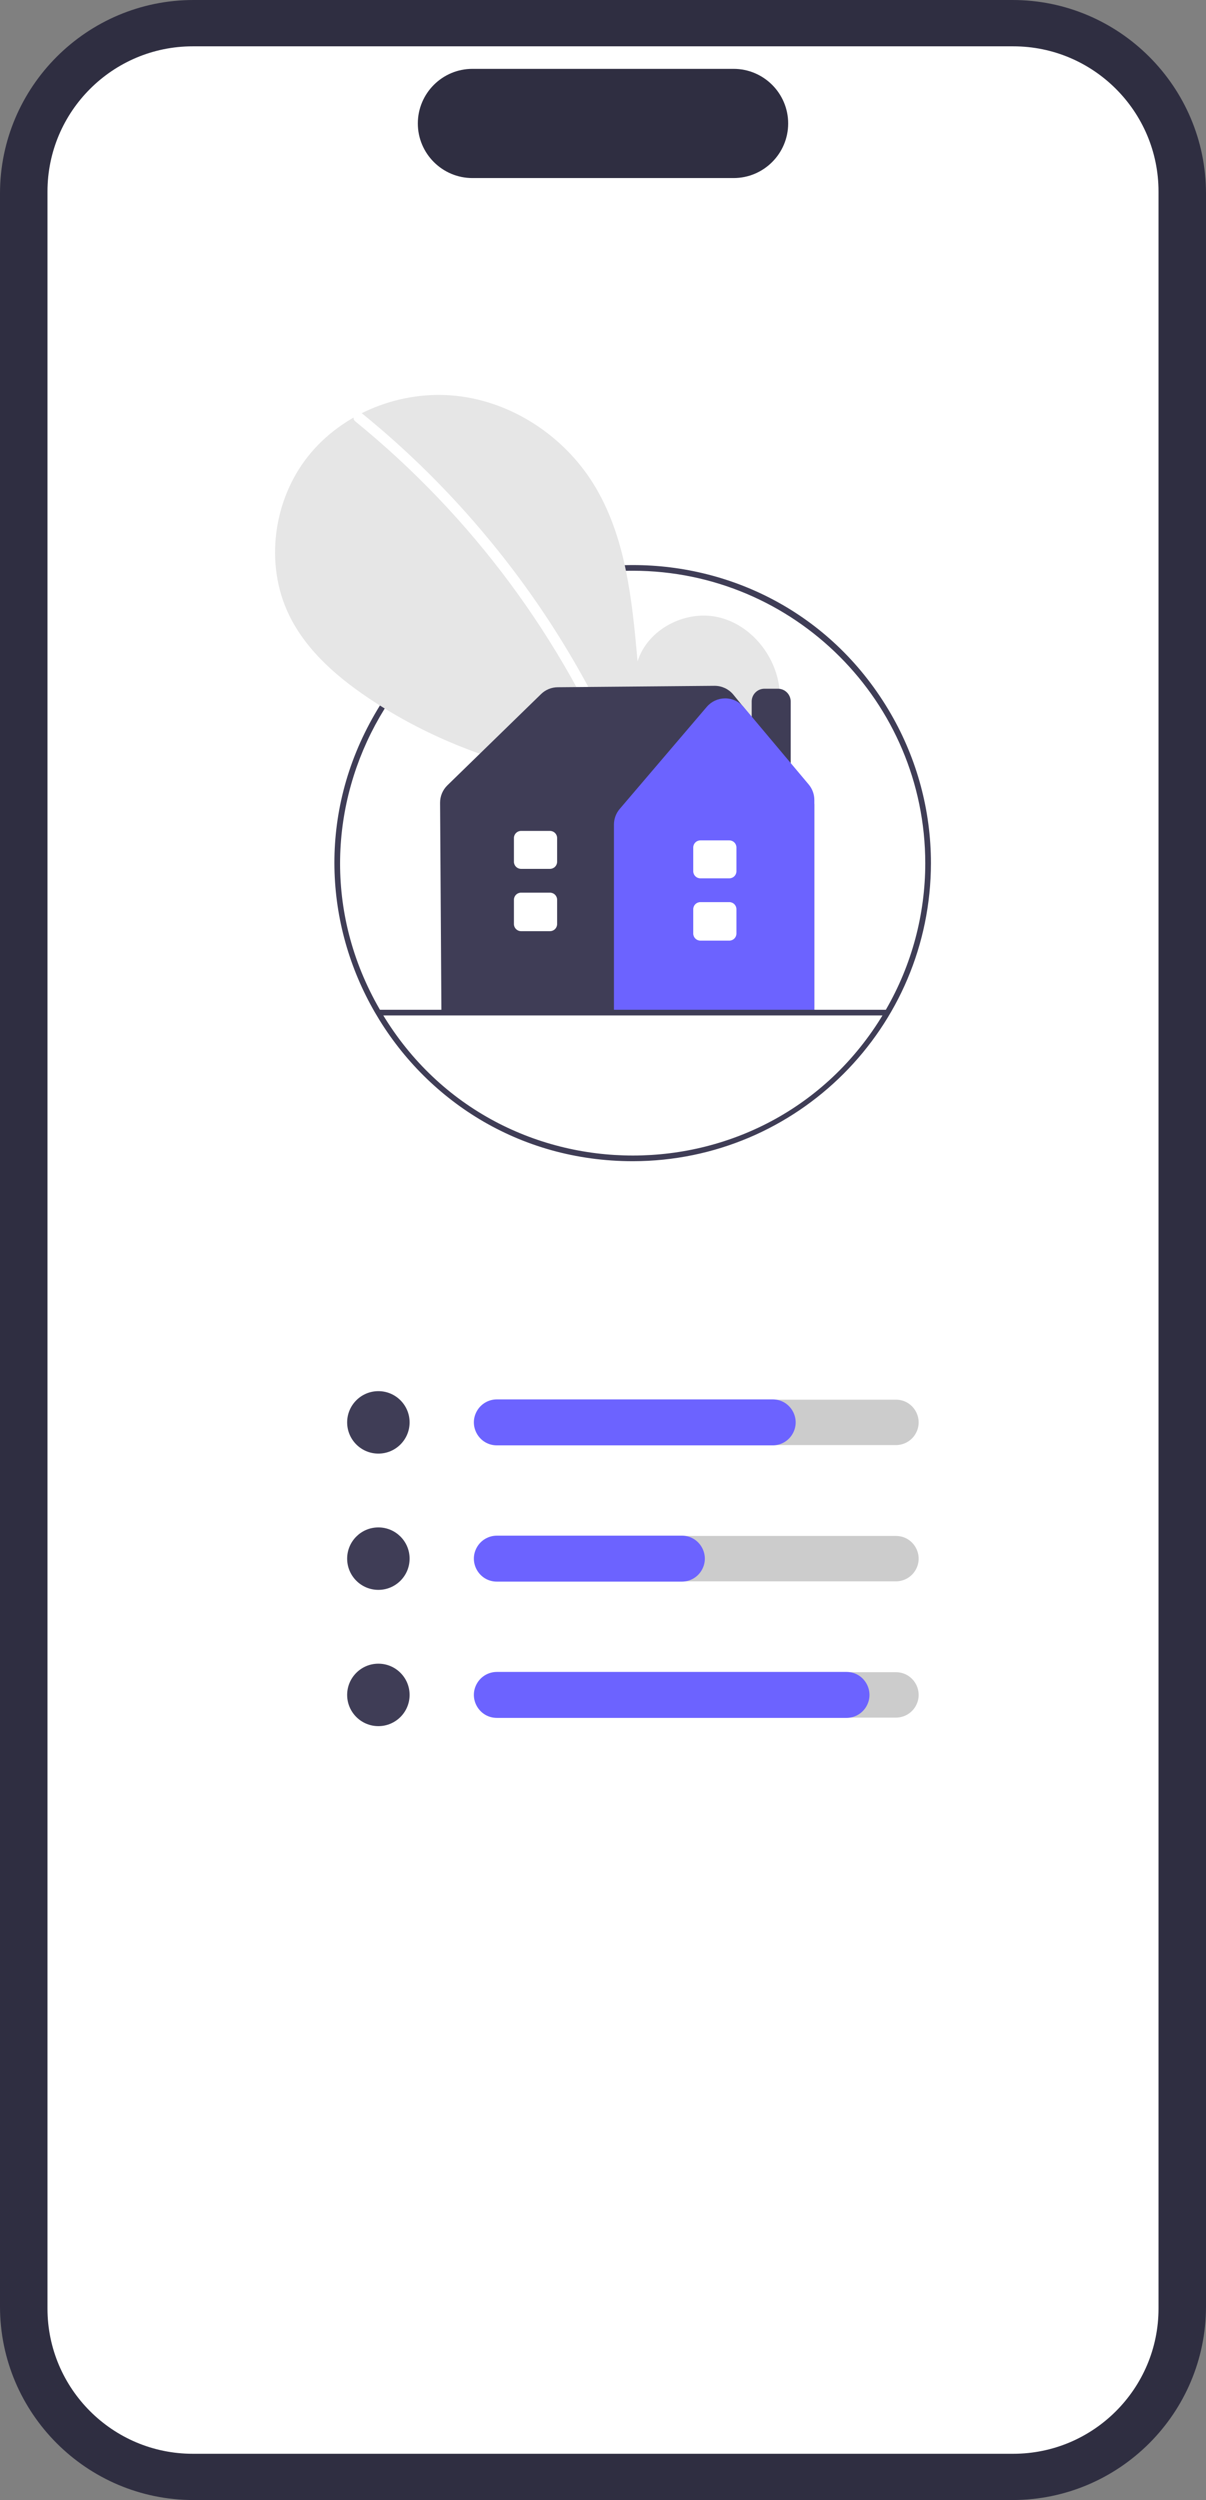 <?xml version="1.0" encoding="utf-8"?>
<svg xmlns="http://www.w3.org/2000/svg" width="293.874" height="609.152" viewBox="0 0 293.874 609.152" xmlns:bx="https://boxy-svg.com">
  <rect x="0" y="0" width="293.874" height="609.152" fill="#808080" stroke="none"/>
  <defs>
    <bx:export>
      <bx:file format="svg" href="#object-0" excluded="true"/>
    </bx:export>
  </defs>
  <path d="m246.717,609.152H47.157c-26.002,0-47.157-21.154-47.157-47.157V47.157C0,21.154,21.155,0,47.157,0h199.559c26.003,0,47.157,21.154,47.157,47.157v514.837c0,26.003-21.155,47.157-47.157,47.157v-0Z" fill="#2f2e41" stroke-width="0" style="pointer-events: none;"/>
  <path d="M 246.92 597.879 L 46.954 597.879 C 27.443 597.879 11.57 582.006 11.57 562.495 L 11.57 46.672 C 11.57 27.162 27.443 11.288 46.954 11.288 L 246.92 11.288 C 266.431 11.288 282.304 27.162 282.304 46.672 L 282.304 562.495 C 282.304 582.005 266.431 597.879 246.92 597.879 L 246.92 597.879 L 246.92 597.879 Z" fill="#fff" stroke-width="0" style="pointer-events: none;"/>
  <path d="M 178.754 43.387 L 115.12 43.387 C 107.783 43.387 101.815 37.418 101.815 30.082 C 101.815 22.745 107.783 16.776 115.12 16.776 L 178.754 16.776 C 186.091 16.776 192.059 22.745 192.059 30.082 C 192.059 37.418 186.091 43.387 178.754 43.387 Z" fill="#2f2e41" stroke-width="0" style="" id="object-0"/>
  <path d="M 154.221 282.937 C 98.311 282.937 63.369 222.414 91.323 173.995 C 119.278 125.576 189.164 125.576 217.119 173.995 C 223.492 185.036 226.849 197.559 226.849 210.309 C 226.804 250.401 194.314 282.892 154.221 282.937 Z M 154.221 139.065 C 99.377 139.065 65.099 198.435 92.521 245.931 C 119.943 293.428 188.498 293.428 215.921 245.931 C 222.173 235.1 225.466 222.815 225.466 210.309 C 225.421 170.98 193.55 139.109 154.221 139.065 Z" fill="#3f3d56" style=""/>
  <path d="M 180.896 189.212 C 187.116 183.956 190.893 175.652 189.904 167.57 C 188.913 159.486 182.776 152.056 174.815 150.339 C 166.854 148.623 157.78 153.375 155.363 161.15 C 154.031 146.158 152.499 130.538 144.528 117.771 C 137.311 106.21 124.81 97.939 111.262 96.458 C 97.714 94.979 83.451 100.568 75.002 111.261 C 66.552 121.954 64.483 137.499 70.401 149.776 C 74.76 158.821 82.792 165.55 91.206 171.025 C 118.053 188.496 151.355 194.398 183.043 189.733 L 180.896 189.212 Z" fill="#e6e6e6" style=""/>
  <path d="M 88.398 100.878 C 99.577 109.983 109.832 120.166 119.015 131.281 C 133.388 148.615 145.016 168.05 153.5 188.907 C 154.121 190.429 151.65 191.093 151.037 189.587 C 137.157 155.689 115 125.81 86.591 102.684 C 85.316 101.646 87.134 99.848 88.398 100.878 Z" fill="#fff" style=""/>
  <circle cx="92.202" cy="346.572" r="7.609" fill="#3f3d56" style=""/>
  <path d="M 218.315 352.106 L 121.477 352.106 C 117.218 352.106 114.556 347.495 116.686 343.806 C 117.674 342.094 119.501 341.039 121.477 341.039 L 218.315 341.039 C 222.574 341.039 225.237 345.651 223.107 349.34 C 222.119 351.052 220.292 352.106 218.315 352.106 Z" fill="#ccc" style=""/>
  <path d="M 188.281 352.173 L 121.078 352.173 C 116.766 352.173 114.072 347.506 116.228 343.772 C 117.227 342.04 119.076 340.972 121.078 340.972 L 188.281 340.972 C 192.592 340.972 195.286 345.639 193.13 349.373 C 192.131 351.106 190.281 352.173 188.281 352.173 Z" fill="#6c63ff" style=""/>
  <circle cx="92.202" cy="379.774" r="7.609" fill="#3f3d56" style=""/>
  <path d="M 218.315 385.307 L 121.477 385.307 C 117.218 385.307 114.556 380.697 116.686 377.008 C 117.674 375.296 119.501 374.241 121.477 374.241 L 218.315 374.241 C 222.574 374.241 225.237 378.852 223.107 382.541 C 222.119 384.254 220.292 385.307 218.315 385.307 Z" fill="#ccc" style=""/>
  <circle cx="92.202" cy="412.976" r="7.609" fill="#3f3d56" style=""/>
  <path d="M 218.315 418.509 L 121.477 418.509 C 117.218 418.509 114.556 413.898 116.686 410.208 C 117.674 408.497 119.501 407.442 121.477 407.442 L 218.315 407.442 C 222.574 407.442 225.237 412.054 223.107 415.743 C 222.119 417.455 220.292 418.509 218.315 418.509 Z" fill="#ccc" style=""/>
  <path d="M 166.146 385.374 L 121.078 385.374 C 116.766 385.374 114.072 380.708 116.228 376.974 C 117.227 375.241 119.076 374.174 121.078 374.174 L 166.146 374.174 C 170.458 374.174 173.152 378.841 170.996 382.574 C 169.996 384.307 168.148 385.374 166.146 385.374 Z" fill="#6c63ff" style=""/>
  <path d="M 206.265 418.576 L 121.078 418.576 C 116.766 418.576 114.072 413.908 116.228 410.175 C 117.227 408.443 119.076 407.375 121.078 407.375 L 206.265 407.375 C 210.575 407.375 213.27 412.042 211.115 415.775 C 210.115 417.509 208.265 418.576 206.265 418.576 Z" fill="#6c63ff" style=""/>
  <path d="M 192.674 199.016 L 183.168 199.016 L 183.168 170.924 C 183.169 169.206 184.562 167.813 186.28 167.811 L 189.562 167.811 C 191.279 167.813 192.671 169.206 192.674 170.924 L 192.674 199.016 Z" fill="#3f3d56" style=""/>
  <path d="M 198.438 246.821 L 107.563 246.821 L 107.237 195.603 C 107.231 194.004 107.871 192.472 109.014 191.355 L 131.842 169.119 C 132.925 168.06 134.376 167.463 135.89 167.452 L 174.098 167.103 C 175.852 167.092 177.52 167.859 178.654 169.198 L 178.656 169.202 L 196.804 191.458 C 197.859 192.755 198.436 194.376 198.438 196.048 L 198.438 246.821 Z" fill="#3f3d56" style=""/>
  <path d="M 198.438 246.821 L 149.603 246.821 L 149.603 200.92 C 149.603 199.52 150.102 198.169 151.009 197.104 L 172.227 172.227 L 172.227 172.228 C 173.342 170.917 174.978 170.163 176.7 170.163 L 176.723 170.163 C 178.452 170.169 180.09 170.936 181.202 172.261 L 197.06 191.141 C 197.949 192.2 198.437 193.539 198.438 194.922 L 198.438 246.821 Z" fill="#6c63ff" style=""/>
  <path d="M 177.722 229.191 L 170.657 229.191 C 169.702 229.19 168.929 228.417 168.927 227.461 L 168.927 221.538 C 168.929 220.583 169.702 219.81 170.657 219.808 L 177.722 219.808 C 178.677 219.81 179.45 220.583 179.452 221.538 L 179.452 227.461 C 179.45 228.417 178.677 229.19 177.722 229.191 Z" fill="#fff" style=""/>
  <path d="M 177.722 214.01 L 170.657 214.01 C 169.702 214.01 168.929 213.237 168.927 212.281 L 168.927 206.496 C 168.929 205.541 169.702 204.767 170.657 204.767 L 177.722 204.767 C 178.677 204.767 179.45 205.541 179.452 206.496 L 179.452 212.281 C 179.45 213.237 178.677 214.01 177.722 214.01 Z" fill="#fff" style=""/>
  <path d="M 134.027 226.886 L 126.962 226.886 C 126.007 226.884 125.234 226.111 125.232 225.156 L 125.232 219.231 C 125.234 218.277 126.007 217.504 126.962 217.503 L 134.027 217.503 C 134.982 217.504 135.755 218.277 135.757 219.231 L 135.757 225.156 C 135.755 226.111 134.982 226.884 134.027 226.886 Z" fill="#fff" style=""/>
  <path d="M 134.027 211.704 L 126.962 211.704 C 126.007 211.704 125.234 210.93 125.232 209.976 L 125.232 204.189 C 125.234 203.235 126.007 202.462 126.962 202.46 L 134.027 202.46 C 134.982 202.462 135.755 203.235 135.757 204.189 L 135.757 209.976 C 135.755 210.93 134.982 211.704 134.027 211.704 Z" fill="#fff" style=""/>
  <path d="M 216.025 247.421 L 92.416 247.421 C 91.884 247.421 91.55 246.844 91.818 246.383 C 91.942 246.168 92.17 246.036 92.416 246.036 L 216.025 246.036 C 216.558 246.036 216.891 246.613 216.624 247.075 C 216.501 247.287 216.272 247.421 216.025 247.421 Z" fill="#3f3d56" style=""/>
</svg>